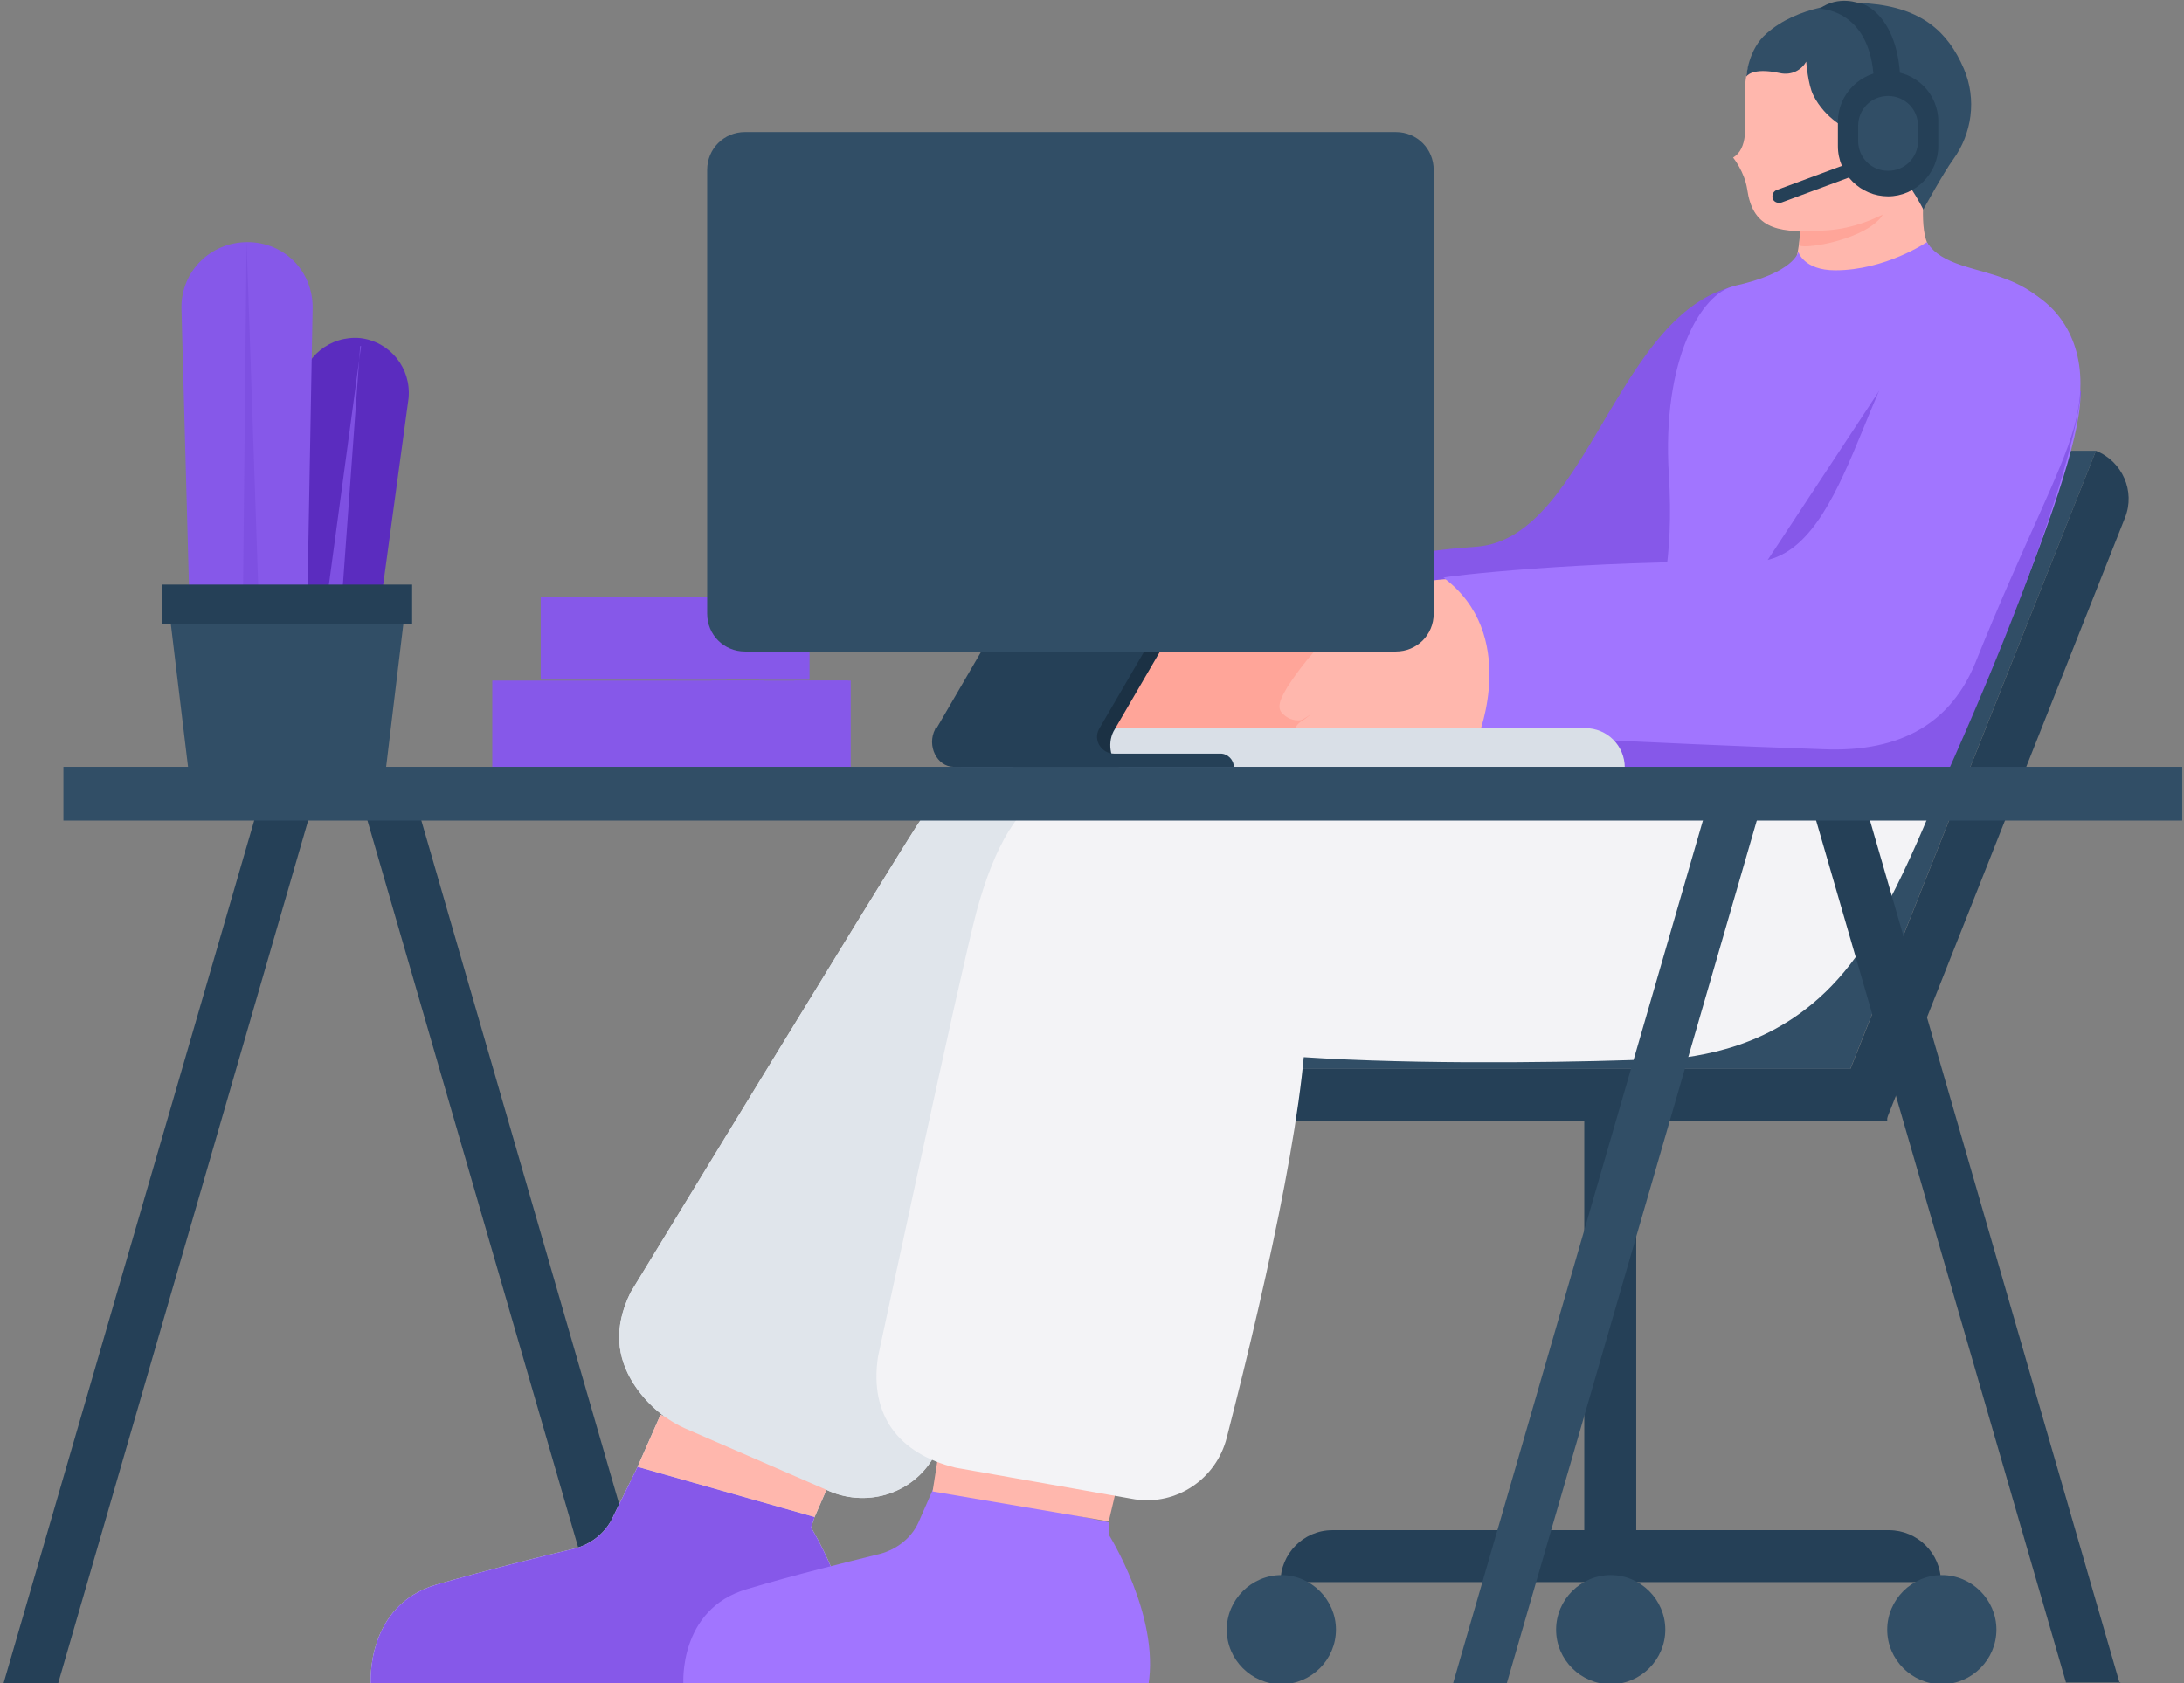 <?xml version="1.0" encoding="UTF-8"?><svg id="uuid-c3c88a1c-8af8-4ef1-a24d-3c532f524ba8" xmlns="http://www.w3.org/2000/svg" viewBox="0 0 248 191.2"><rect x="0" y="0" width="248" height="191.2" fill="#808080" stroke="none"/><rect x=".4" width="247.4" height="193.3" fill="none"/><path d="M76.2,191.2l-29.8-103-5.6,1.8,29.3,101.1h6.2l-.1.1Z" fill="#254057"/><path d="M6.6,191.2l29.2-100.8-5.6-1.8L.4,191.2h6.2Z" fill="#254057"/><path d="M185.8,127.3h-5.9v51.8h5.9v-51.8Z" fill="#254057"/><path d="M145.4,179.7c0-3.2,2.6-5.9,5.9-5.9h63.2c3.2,0,5.9,2.6,5.9,5.9h-75,0Z" fill="#254057"/><path d="M220.5,191.3c3.4,0,6.2-2.8,6.2-6.2s-2.8-6.2-6.2-6.2-6.2,2.8-6.2,6.2,2.8,6.2,6.2,6.2Z" fill="#314e66"/><path d="M182.9,191.3c3.4,0,6.2-2.8,6.2-6.2s-2.8-6.2-6.2-6.2-6.2,2.8-6.2,6.2,2.8,6.2,6.2,6.2Z" fill="#314e66"/><path d="M145.5,191.3c3.4,0,6.2-2.8,6.2-6.2s-2.8-6.2-6.2-6.2-6.2,2.8-6.2,6.2,2.8,6.2,6.2,6.2Z" fill="#314e66"/><path d="M241.3,58.8l-27.1,68.4-5.5-2.2,29.3-73.8c3,1.2,4.5,4.6,3.3,7.6h0Z" fill="#254057"/><path d="M134.8,127.3h79.5v-5.9h-79.5v5.9Z" fill="#254057"/><path d="M188.7,51.2l-46.7,70.2h68.1l27.9-70.2s-49.3,0-49.3,0Z" fill="#314e66"/><path d="M132.6,89.4c-.7-.5-.7-2.4,0-3,0,0-.9.8-1.3,1-1.2.6-2,.5-2.5.2-1.3-.8-.9-2-.1-2.6,0,0-1.4,1.3-2.8.6-.9-.4-1-2.1,0-2.7.4-.3,1.2-.8,1.2-.8l-1.1,2.7-.4-.5c-.7-.7-.8-3.2,1-5.3,7-8.2,14.9-10.6,14.9-10.6,4.3-.6,9.7.4,11.5,3.6,2.1,3.6,2.4,6.9,1.7,7-4.5.8-10.4,3.9-14.2,7.2-4.5,3.9-6.6,4.2-7.9,3.2h0Z" fill="#ffa599"/><path d="M148.8,83.4c2.1-1.1,2.8-2.6,7-3.4,1.6-.3-.8-1-1.5-2.4s-2.4-2-3.8-1.3l-4.1,2c-1.4.7-2,2.4-1.3,3.8s2.4,2.1,3.8,1.3h-.1Z" fill="#ffa599"/><path d="M141.4,68.4c-.2,0,10.2-5.2,26.2-6.3,13.3-.9,16.2-29.6,31.9-29.9,5.8-.1-8.3,18.5-6.7,24,1.2,4.4,2.5,13.6,2.4,13.7-3.3,3.2-14.4,9.6-25.9,9.8-9.3,0-9.9-.5-14.6.6,0,0-4.2-13.3-13.3-11.8h0v-.1Z" fill="#8658e9"/><path d="M188.6,56.9s1.2-.1,1.2-2.3-.9-2.1-.9-2.1c0,0-.9,1.9-2.9,3.8-1.6,1.5-6.3,3.8-6.3,3.8,5.6-1.4,9-3.1,9-3.1h0l-.1-.1Z" fill="#8658e9"/><path d="M42.1,191.2s-.6-8.8,7.4-11.2c5.5-1.6,11.9-3.2,15.7-4.1,2-.5,3.7-1.9,4.5-3.8l2.7-5.5,20.1,5.7-.4,1.2s5.9,9.5,4.7,17.7h-54.7Z" fill="#e0e5eb"/><path d="M75,160.7l19.2,7.7-1.7,3.9-20.1-5.7,2.6-5.9Z" fill="#e0e5eb"/><path d="M134.7,83.2c9.5,0-3.7,28.6-6.3,38.4-2.6,9.9-11.9,27-22.5,44.1-2.5,4.1-7.7,5.6-12.1,3.5l-16.1-7c-2.4-1.1-4.4-2.9-5.8-5.1-1.8-2.9-2.3-6.2-.3-10.3,0,0,28.7-47.1,32.5-53,8.7-13.4,23.2-10.7,30.6-10.6Z" fill="#e0e5eb"/><path d="M42.1,191.2s-.6-8.8,7.4-11.2c5.5-1.6,11.9-3.2,15.7-4.1,2-.5,3.7-1.9,4.5-3.8l2.7-5.5,20.1,5.7-.4,1.2s5.9,9.5,4.7,17.7h-54.7Z" fill="#8658e9"/><path d="M75,160.7l19.2,7.7-1.7,3.9-20.1-5.7,2.6-5.9Z" fill="#ffb7ad"/><path d="M134.7,83.2c9.5,0-3.7,28.6-6.3,38.4-2.6,9.9-11.9,27-22.5,44.1-2.5,4.1-7.7,5.6-12.1,3.5l-16.1-7c-2.4-1.1-4.4-2.9-5.8-5.1-1.8-2.9-2.3-6.2-.3-10.3,0,0,28.7-47.1,32.5-53,8.7-13.4,23.2-10.7,30.6-10.6Z" fill="#e0e5eb"/><path d="M204.4,23.1c2.6.1,5-2.9,7.4-3.8,2.9-1.1,6.8,1.2,6.8,1.2,0,0-.8,5.9.5,7.5.3.4-6.3,3.6-9.7,3.5-3.8-.2-5.9-1.6-5.6-1.9.5-.5.8-4.5.6-6.5h0Z" fill="#ffb7ad"/><path d="M204.4,23.1c2.6.1,5-2.9,7.4-3.8,1.1-.4,3.2,3.8,1.7,5.5-2.4,2.7-9.3,3.6-9.2,3,.2-1.4.2-3.4,0-4.7h.1Z" fill="#ffa599"/><path d="M200.9,4.5s9.7-2.9,9.4,1.9c-.2,2.9-.6,6.4,2.1,4.9,2.2-1.2,7.5,2.6,5.4,5.1-1.1,1.4-.9,6-.9,6,0,0-4.4,3.8-10.5,3.8-4.9.3-7.4-.5-8-4.7-.3-2-1.6-3.6-1.6-3.6,3.4-2.1-1.2-10,4.1-13.5h0v.1Z" fill="#ffb7ad"/><path d="M198.3,8.7s.2-3.1,2.3-4.9c3.5-3.1,8.9-3.6,11.6-3.4,6,.5,9,3.2,10.8,7.4,1.5,3.5.9,7.4-1.2,10.3-1.1,1.5-3.4,5.7-3.4,5.7,0,0-2.3-4.7-4.8-5.9,2-2.4-.6-5.6-3.7-3.2,0,0-2.6-1.1-4-3.9-.6-1.2-.8-3.8-.8-3.8-.5.9-1.6,1.6-3,1.3-3.2-.7-3.8.4-3.8.4h0Z" fill="#314e66"/><path d="M197.2,63c-6.2-.3-9.5,14.7-9.5,14.7,0,0-2.5,4.5-5.5,5.4-10.9,3.2-48.3-.1-53.8,2.9-8.8,4.9-5.8,16.3,2,30.2,3.4,6.1,58.1,4.3,61,3.9,5.5-.8,14.7-3.1,21.2-14.3,5.1-8.7,9-19.9,9-19.9,0,0-19-22.8-24.4-23.1h0v.2Z" fill="#f3f3f6"/><path d="M196.8,32.5c7-1.5,7.4-3.9,7.4-3.9,0,0,.6,2.1,4.2,2.1,5.7,0,10.4-3.2,10.4-3.2,3.4,5.4,15.5.5,17.4,16.7.9,8.2-14.6,41.9-14.6,41.9,0,.1-10.1-.6-24.8-.6s-9.9-12.7-9.9-12.7c1.7-3.3,3.2-9.3,2.6-18.9-.8-13.1,3.7-20.6,7.4-21.4h-.1Z" fill="#a175ff"/><path d="M77.6,191.3s-.6-8.5,7.2-10.8c5.3-1.6,11.5-3.1,15.1-4,1.9-.5,3.6-1.8,4.4-3.6l1.8-4.1,19.8,4.1v1.4s5.8,9.2,4.5,17.1h-52.8v-.1Z" fill="#a175ff"/><path d="M107.4,159.8h21.6c0-.1-3.1,13-3.1,13l-20-3.4,1.5-9.6Z" fill="#ffb7ad"/><path d="M132.1,87.9c9.5.5,15.7,14.9,16.2,25,.5,10.2-4,30.9-9,50.4-1.2,4.7-5.7,7.7-10.4,7l-20.4-3.6c-6.5-1.6-9.8-6-8.8-12.6,0,0,9.4-43.9,11.2-50.6,4.2-15.4,10.6-16.2,21.2-15.6h0Z" fill="#f3f3f6"/><path d="M212.3,53c.3-3.2,5.1-14.7,5.1-14.7l-17,25.8,4.1-2.2s7.4-4,7.9-8.9h-.1Z" fill="#8658e9"/><path d="M220.5,89.2c15.6-34.7,15.8-44.8,15.8-44.8l-51.4,35.8-9.3,6.8s42.8,6.7,44.9,2.1h0v.1Z" fill="#8658e9"/><path d="M154.3,89.3c-.5-.8-.6-1.6.1-2.1,0,0-1,.9-1.4,1.1-1.1.6-2.5,0-3-1-.4-.8-.2-1.9.5-2.4,0,0-2.2,1.8-3.5-.2-.6-.9-.1-2.2.8-2.8.4-.2,1.2-.9,1.2-.9,0,0-.9.7-1.3.8-.8.1-1.6-.2-2.2-.9-.6-.8.2-2,.7-2.9,3.4-5.2,9.5-11.6,17.7-12.2,4.1-.3,3.6,3.8,5.3,7.6,1.8,4.2-.6,9.9-1.2,10.3,0,0-3.8.5-6.8,2.9-4,3.1-6.2,4-6.9,2.9v-.2Z" fill="#ffb7ad"/><path d="M164,65.6c-.2-.1,15.7-2,35-1.8,10.9,0,12.5-22.7,20.9-29.9,6.4-5.5,19.6.4,15.6,14.7-1.5,5.3-5.6,12.8-11.2,26.7-2.7,6.6-8.2,10.2-17.3,9.8-20.6-.7-37.8-1.8-39.1-1.6,0,0,4.6-11.5-4-17.9h.1Z" fill="#a175ff"/><path d="M220.1,13.8c0-3.2-2.6-5.7-5.7-5.7s-5.7,2.6-5.7,5.7v2.8c0,3.2,2.6,5.7,5.7,5.7s5.7-2.6,5.7-5.7c0,0,0-2.8,0-2.8Z" fill="#254057"/><path d="M215.8,13.4v-3.6c0-7.9-4.2-9.5-4.6-9.4,0,0-2.4-1-4.6.6.6,0,6.2.4,6.2,8.9v3.6h3v-.1Z" fill="#254057"/><path d="M214.3,17.7c.1.4,0,.8-.4,1l-11.6,4.3c-.4.1-.8,0-1-.4-.1-.4,0-.8.4-1l11.6-4.3c.4-.1.8,0,1,.4Z" fill="#254057" fill-rule="evenodd"/><path d="M214.4,10.9h0c-1.9,0-3.4,1.5-3.4,3.4v1.7c0,1.9,1.5,3.4,3.4,3.4h0c1.9,0,3.4-1.5,3.4-3.4v-1.7c0-1.9-1.5-3.4-3.4-3.4Z" fill="#314e66"/><path d="M113.6,82.7h66.4c2.5,0,4.5,2,4.5,4.5h-75.4c0-2.5,2-4.5,4.5-4.5h0Z" fill="#d9dfe7"/><path d="M41.5,81.3l-10.6-1.2,3.2-36.2c.4-3.4,3.4-5.8,6.8-5.5,3.4.4,5.8,3.4,5.5,6.8l-4.9,36h0v.1Z" fill="#5b2cbf"/><path d="M34.7,79.2h-12.9l-1.2-44.3c0-4.1,3.3-7.4,7.5-7.4s7.4,3.3,7.4,7.4l-.8,44.3h0Z" fill="#8658e9"/><path d="M28,27.5l2,59.2h-2.6s.6-59.2.6-59.2Z" fill="#7e50e2"/><path d="M40.9,39.3l-2.7,37.3-2.2-.2,5-37.1h-.1Z" fill="#7e50e2"/><path d="M18.4,70.9h28.4v-4.5h-28.4v4.5Z" fill="#254057"/><path d="M21.4,87.5h22.4l2-16.6h-26.4l2,16.6Z" fill="#314e66"/><path d="M91.9,77.2v-9.4h-30.5v9.4h30.5Z" fill="#8658e9"/><path d="M82.5,77.2v-9.4h-5.7v9.4h5.7Z" fill="#8658e9"/><path d="M91.9,77.2v-9.4h-5.7v9.4h5.7Z" fill="#8658e9"/><path d="M96.3,87.1v-9.8h-40.4v9.8h40.4Z" fill="#8658e9"/><path d="M86.7,87.1v-9.8h-5.9v9.8h5.9Z" fill="#8658e9"/><path d="M96.6,87.1v-9.8h-6.4v9.8h6.4Z" fill="#8658e9"/><path d="M113.8,82.8l5.3-9.1h12.8l-5.3,9.1c-.9,1.4-.6,3.4.6,4.5h-11.4c-1.9,0-3.1-2.4-2.1-4.3v-.2h.1Z" fill="#1b3144"/><path d="M106.3,82.8l5.3-9.1h18.5l-5.3,9.1h0c-.7,1.3.3,2.8,1.7,2.8h12.1c.8,0,1.5.7,1.5,1.5h-31.8c-1.9,0-3.1-2.4-2.1-4.3v-.2h0l.1.2Z" fill="#254057"/><path d="M80.3,19.3v50.4c0,2.4,1.9,4.3,4.3,4.3h73.9c2.4,0,4.3-1.9,4.3-4.3V19.3c0-2.4-1.9-4.3-4.3-4.3h-73.9c-2.4,0-4.3,1.9-4.3,4.3Z" fill="#314e66"/><path d="M240.7,191.2l-29.8-103-5.6,1.8,29.3,101.1h6.2l-.1.1Z" fill="#254057"/><path d="M171.1,191.2l29.2-100.8-5.6-1.8-29.7,102.6h6.2-.1Z" fill="#314e66"/><path d="M247.9,87.1H7.2v6.1h240.6v-6.1h.1Z" fill="#314e66"/></svg>
